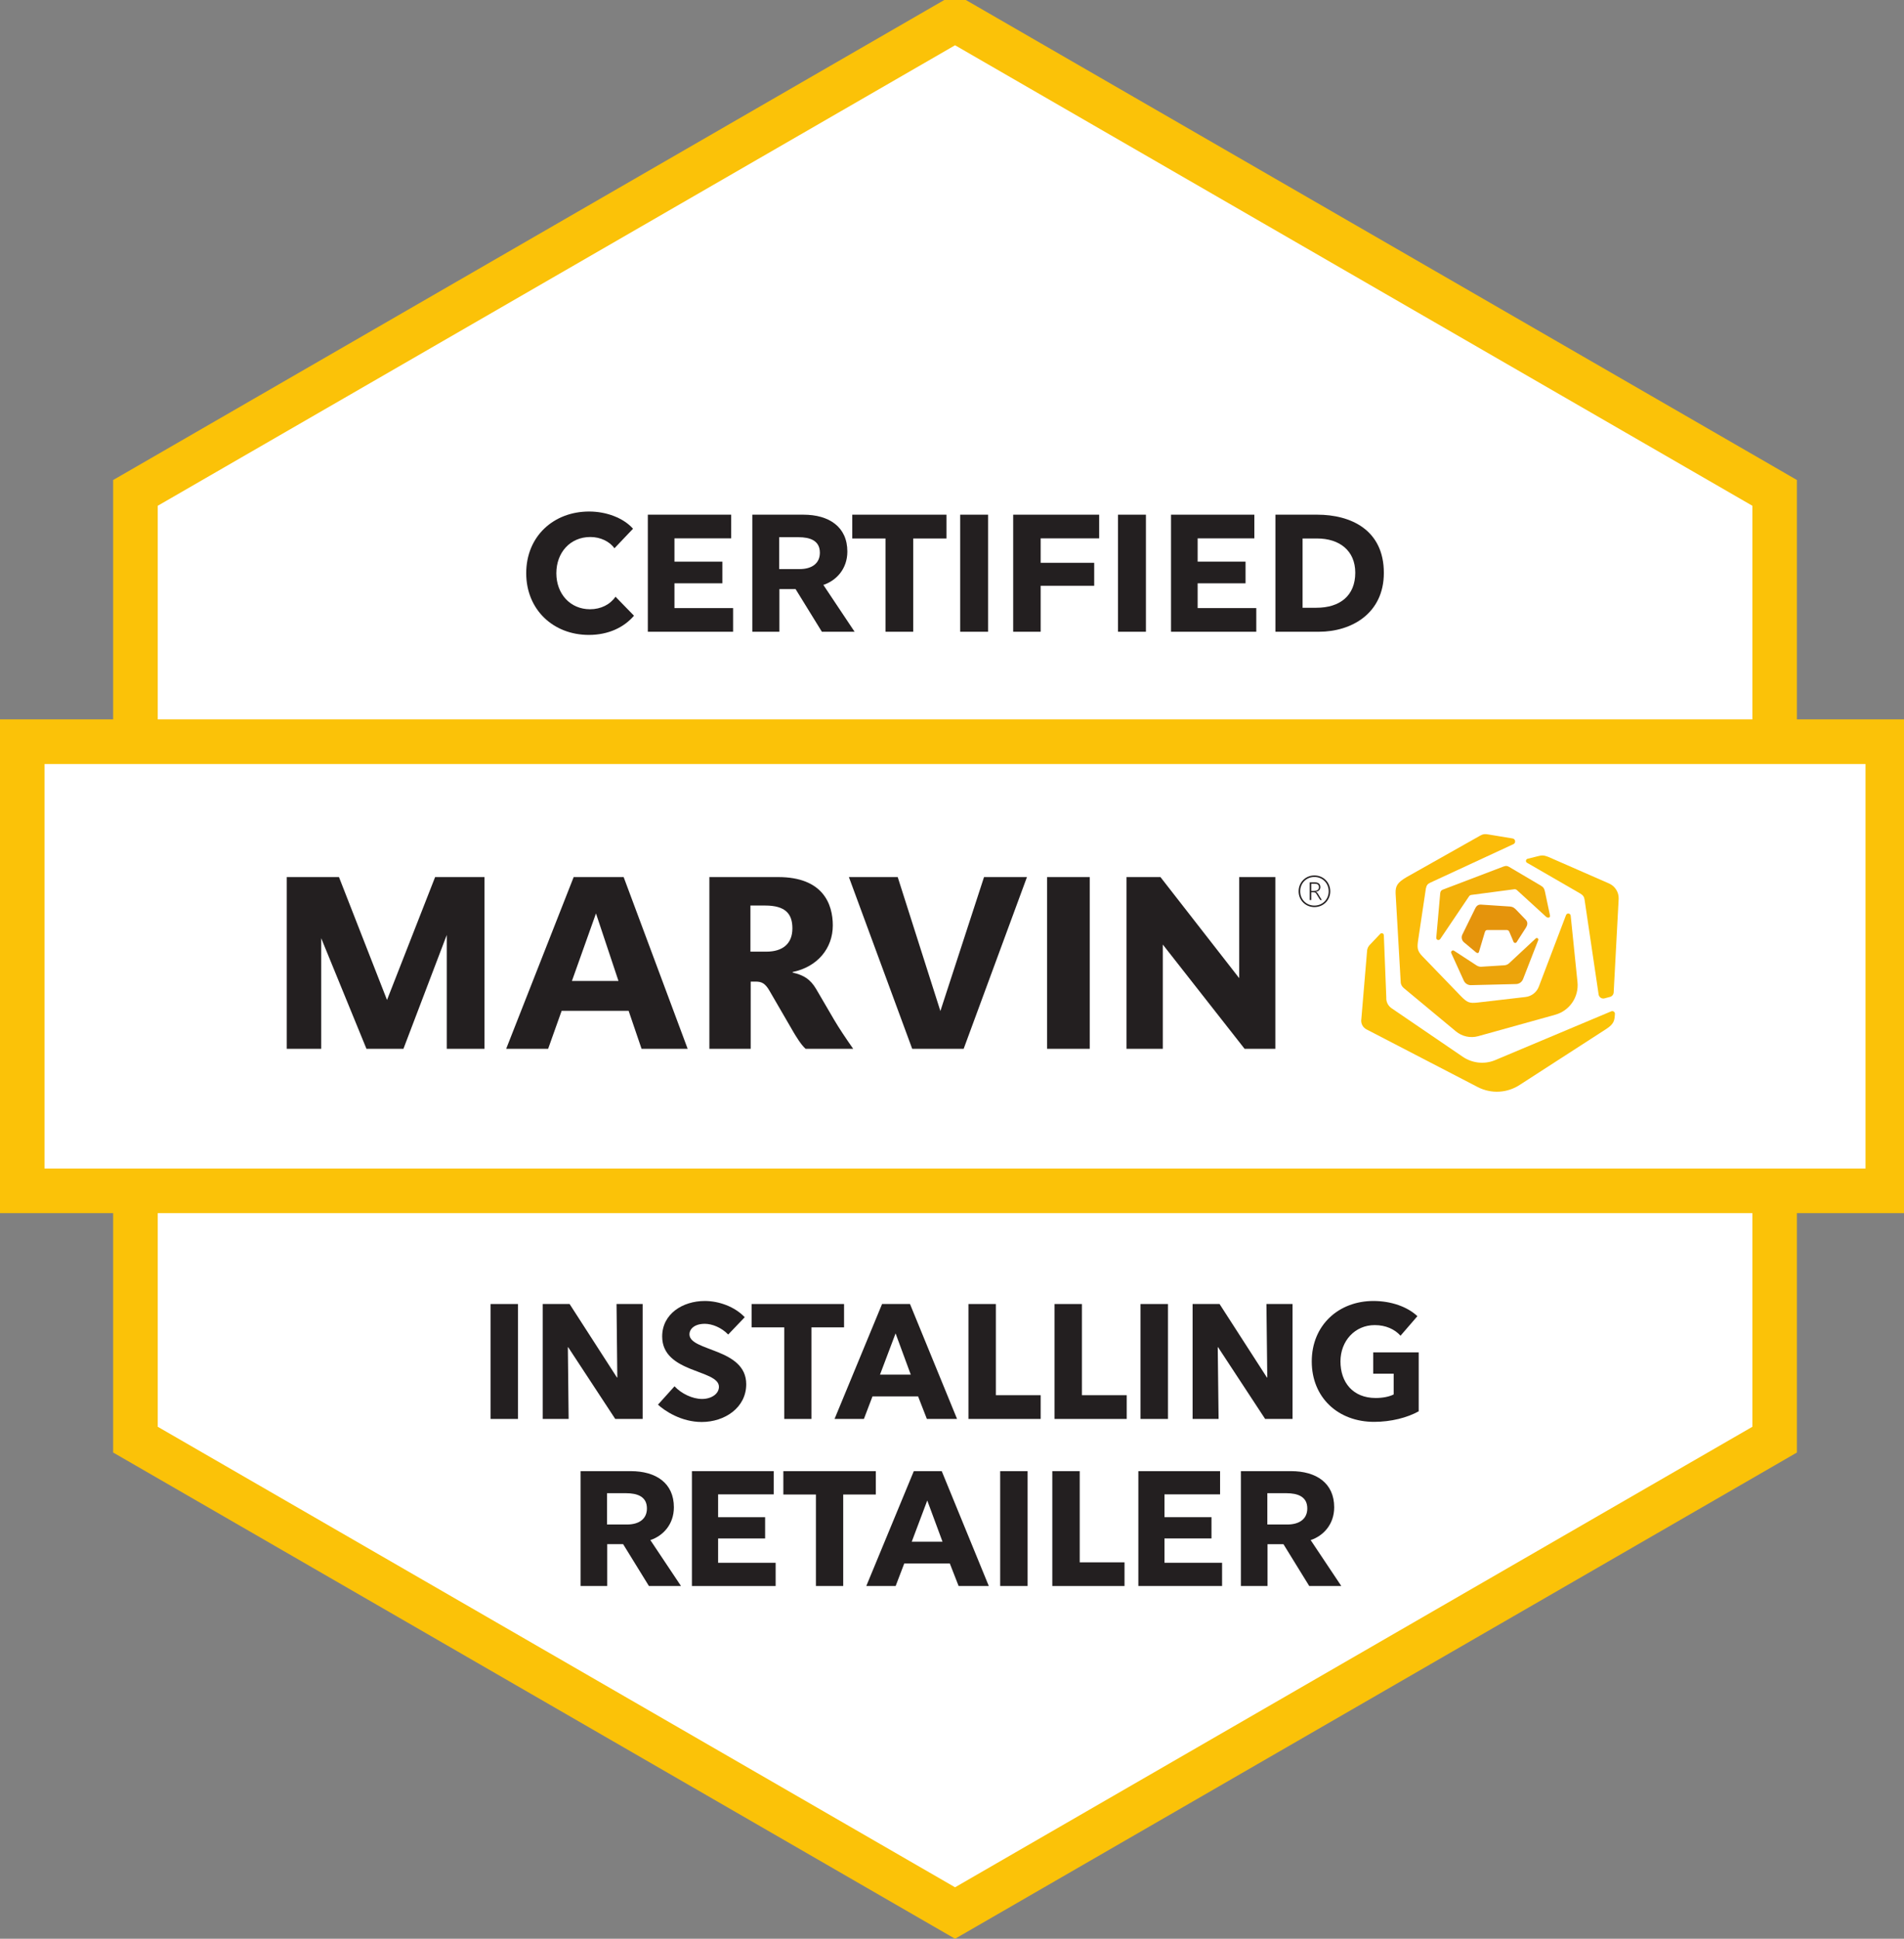 <?xml version="1.0" encoding="UTF-8" standalone="no"?>
<svg xmlns:dc="http://purl.org/dc/elements/1.1/" xmlns:cc="http://creativecommons.org/ns#" xmlns:rdf="http://www.w3.org/1999/02/22-rdf-syntax-ns#" xmlns:svg="http://www.w3.org/2000/svg" xmlns="http://www.w3.org/2000/svg" id="svg8" version="1.1" viewBox="0 0 79.375 80.794" height="80.794mm" width="79.375mm">
  <rect x="0" y="0" width="79.375" height="80.794" fill="#808080" stroke="none"/>
  <defs id="defs2">
    <clipPath id="clipPath913">
      <path d="M 95.391,452.773 H 1058.83 V 719.922 H 95.391 Z" id="path911"></path>
    </clipPath>
  </defs>
  <g transform="translate(-187.547,-55.888)" id="layer1">
    <g transform="matrix(0.069,0,0,-0.069,187.547,136.682)" id="g843">
      <path id="path845" style="fill:#ffffff;fill-opacity:1;fill-rule:nonzero;stroke:none" d="M 81.836,301.445 V 873.242 L 577.031,1159.14 1072.23,873.242 V 301.445 L 577.031,15.551 81.836,301.445"></path>
      <path id="path847" style="fill:#fbc208;fill-opacity:1;fill-rule:nonzero;stroke:none" d="M 577.031,1174.69 563.555,1166.91 81.836,888.789 68.359,881.016 V 865.469 309.219 293.672 L 81.836,285.898 563.555,7.77 577.031,0 590.508,7.77 1072.23,285.898 l 13.43,7.774 v 15.547 556.25 15.547 l -13.43,7.773 -481.722,278.121 z m 0,-31.1 481.719,-278.121 V 309.219 L 577.031,31.09 95.312,309.219 v 556.25 L 577.031,1143.59"></path>
      <path id="path849" style="fill:#ffffff;fill-opacity:1;fill-rule:nonzero;stroke:none" d="m 13.477,451.719 h 1127.11 v 271.25 H 13.477 Z"></path>
      <path id="path851" style="fill:#fbc208;fill-opacity:1;fill-rule:nonzero;stroke:none" d="M 1154.06,736.445 H 0 V 438.242 h 1154.06 v 26.953 244.297 z m -26.95,-26.953 V 465.195 H 26.914 V 709.492 H 1127.11"></path>
      <path id="path853" style="fill:#231f20;fill-opacity:1;fill-rule:nonzero;stroke:none" d="m 296.406,313.945 h 16.562 v 69.414 H 296.406 Z"></path>
      <path id="path855" style="fill:#231f20;fill-opacity:1;fill-rule:nonzero;stroke:none" d="m 327.891,383.359 h 16.25 l 28.632,-44.414 h 0.196 l -0.469,44.414 h 15.781 v -69.414 h -16.562 l -28.438,43.321 h -0.195 l 0.469,-43.321 h -15.664 v 69.414"></path>
      <path id="path857" style="fill:#231f20;fill-opacity:1;fill-rule:nonzero;stroke:none" d="m 439.961,364.922 c -4.102,4.336 -9.883,6.484 -14.102,6.484 -6.171,0 -9.296,-3.047 -9.296,-6.367 0,-10.391 34.296,-8.242 34.296,-30.117 0,-14.219 -13.046,-22.813 -26.875,-22.813 -12.461,0 -22.421,6.758 -26.445,10.469 l 10,11.094 c 4.102,-4.414 10.781,-7.656 16.641,-7.656 5.586,0 10.195,3.047 10.195,7.343 0,10.586 -34.297,8.125 -34.297,30.391 0,13.633 12.344,21.445 25.781,21.445 8.438,0 18.047,-3.398 24.102,-9.804 l -10,-10.469"></path>
      <path id="path859" style="fill:#231f20;fill-opacity:1;fill-rule:nonzero;stroke:none" d="m 490.273,313.945 h -16.445 v 55.313 h -19.726 v 14.101 h 55.859 v -14.101 h -19.688 v -55.313"></path>
      <path id="path861" style="fill:#231f20;fill-opacity:1;fill-rule:nonzero;stroke:none" d="m 531.68,340.703 h 18.593 l -9.179,24.922 z m -9.727,-26.758 h -17.734 l 28.711,69.414 h 16.875 l 28.437,-69.414 H 560 l -5.312,13.633 h -27.54 l -5.195,-13.633"></path>
      <path id="path863" style="fill:#231f20;fill-opacity:1;fill-rule:nonzero;stroke:none" d="m 601.68,328.281 h 27.07 v -14.336 h -43.633 v 69.414 h 16.563 v -55.078"></path>
      <path id="path865" style="fill:#231f20;fill-opacity:1;fill-rule:nonzero;stroke:none" d="m 653.672,328.281 h 27.07 v -14.336 h -43.633 v 69.414 h 16.563 v -55.078"></path>
      <path id="path867" style="fill:#231f20;fill-opacity:1;fill-rule:nonzero;stroke:none" d="m 689.063,313.945 h 16.602 v 69.414 H 689.063 Z"></path>
      <path id="path869" style="fill:#231f20;fill-opacity:1;fill-rule:nonzero;stroke:none" d="m 720.547,383.359 h 16.289 l 28.633,-44.414 h 0.195 l -0.508,44.414 h 15.782 v -69.414 h -16.563 l -28.437,43.321 h -0.196 l 0.508,-43.321 h -15.703 v 69.414"></path>
      <path id="path871" style="fill:#231f20;fill-opacity:1;fill-rule:nonzero;stroke:none" d="m 846.172,364.219 c -3.438,3.828 -8.828,6.406 -15.586,6.406 -11.953,0 -20.703,-9.531 -20.703,-21.953 0,-12.578 7.461,-22.07 21.289,-22.07 4.219,0 8.242,0.781 10.859,2.148 v 12.539 h -12.343 v 12.852 h 27.46 v -35.586 c -6.875,-3.828 -16.679,-6.367 -26.953,-6.367 -21.757,0 -37.656,14.687 -37.656,36.484 0,21.953 16.289,36.523 37.266,36.523 10.859,0 20.664,-3.593 26.562,-9.179 l -10.195,-11.797"></path>
      <path id="path873" style="fill:#231f20;fill-opacity:1;fill-rule:nonzero;stroke:none" d="m 378.125,269.102 h -11.367 v -18.907 h 12.07 c 7.344,0 12.031,3.399 12.031,9.688 0,7.265 -5.859,9.219 -12.734,9.219 z m -27.344,13.32 h 30.313 c 15.273,0 26.054,-7.227 26.054,-21.836 0,-10.313 -6.562,-17.266 -14.218,-19.805 l 18.515,-27.734 H 392.07 l -15.586,25.273 h -9.609 v -25.273 h -16.094 v 69.375"></path>
      <path id="path875" style="fill:#231f20;fill-opacity:1;fill-rule:nonzero;stroke:none" d="m 418.047,213.047 v 69.375 h 49.414 v -14.024 h -33.594 v -13.789 h 28.399 V 241.758 H 433.867 V 227.07 h 34.766 v -14.023 h -50.586"></path>
      <path id="path877" style="fill:#231f20;fill-opacity:1;fill-rule:nonzero;stroke:none" d="m 509.453,213.047 h -16.484 v 55.273 h -19.688 v 14.102 h 55.86 V 268.32 h -19.688 v -55.273"></path>
      <path id="path879" style="fill:#231f20;fill-opacity:1;fill-rule:nonzero;stroke:none" d="m 550.859,239.805 h 18.594 l -9.219,24.883 z m -9.726,-26.758 h -17.735 l 28.711,69.375 h 16.875 l 28.438,-69.375 H 579.18 l -5.313,13.594 h -27.539 l -5.195,-13.594"></path>
      <path id="path881" style="fill:#231f20;fill-opacity:1;fill-rule:nonzero;stroke:none" d="m 604.297,213.047 h 16.562 v 69.375 H 604.297 Z"></path>
      <path id="path883" style="fill:#231f20;fill-opacity:1;fill-rule:nonzero;stroke:none" d="m 652.344,227.344 h 27.07 v -14.297 h -43.633 v 69.375 h 16.563 v -55.078"></path>
      <path id="path885" style="fill:#231f20;fill-opacity:1;fill-rule:nonzero;stroke:none" d="m 687.773,213.047 v 69.375 h 49.375 v -14.024 h -33.593 v -13.789 h 28.398 V 241.758 H 703.555 V 227.07 h 34.804 v -14.023 h -50.586"></path>
      <path id="path887" style="fill:#231f20;fill-opacity:1;fill-rule:nonzero;stroke:none" d="m 777.07,269.102 h -11.367 v -18.907 h 12.07 c 7.344,0 12.071,3.399 12.071,9.688 0,7.265 -5.899,9.219 -12.774,9.219 z m -27.343,13.32 h 30.312 c 15.274,0 26.055,-7.227 26.055,-21.836 0,-10.313 -6.563,-17.266 -14.219,-19.805 l 18.516,-27.734 H 791.016 L 775.43,238.32 h -9.61 v -25.273 h -16.093 v 69.375"></path>
      <path id="path889" style="fill:#231f20;fill-opacity:1;fill-rule:nonzero;stroke:none" d="m 383.047,799.063 c -5.899,-6.875 -15.195,-11.602 -27.266,-11.602 -21.562,0 -37.851,15.312 -37.851,37.266 0,22.382 16.601,37.265 38.047,37.265 10.312,0 20.664,-3.828 26.484,-10.39 L 371.25,839.805 c -2.969,4.101 -8.477,6.797 -14.57,6.797 -12.188,0 -20.547,-9.375 -20.547,-21.875 0,-12.579 8.476,-21.758 20.351,-21.758 6.602,0 12.188,2.89 15.391,7.578 l 11.172,-11.484"></path>
      <path id="path891" style="fill:#231f20;fill-opacity:1;fill-rule:nonzero;stroke:none" d="m 391.406,789.375 v 70.703 h 50.352 V 845.781 H 407.5 v -14.062 h 28.945 V 818.633 H 407.5 v -14.961 h 35.43 v -14.297 h -51.524"></path>
      <path id="path893" style="fill:#231f20;fill-opacity:1;fill-rule:nonzero;stroke:none" d="m 482.383,846.484 h -11.602 v -19.257 h 12.305 c 7.5,0 12.266,3.476 12.266,9.882 0,7.383 -5.977,9.375 -12.969,9.375 z m -27.852,13.594 h 30.86 c 15.547,0 26.562,-7.383 26.562,-22.265 0,-10.508 -6.719,-17.579 -14.492,-20.157 l 18.867,-28.281 h -19.765 l -15.899,25.781 h -9.766 v -25.781 h -16.367 v 70.703"></path>
      <path id="path895" style="fill:#231f20;fill-opacity:1;fill-rule:nonzero;stroke:none" d="M 551.758,789.375 H 535 v 56.328 h -20.078 v 14.375 h 56.914 v -14.375 h -20.078 v -56.328"></path>
      <path id="path897" style="fill:#231f20;fill-opacity:1;fill-rule:nonzero;stroke:none" d="m 580.117,789.375 h 16.875 v 70.703 h -16.875 z"></path>
      <path id="path899" style="fill:#231f20;fill-opacity:1;fill-rule:nonzero;stroke:none" d="m 628.75,845.781 v -14.765 h 32.344 V 817.148 H 628.75 v -27.773 h -16.602 v 70.703 h 51.954 V 845.781 H 628.75"></path>
      <path id="path901" style="fill:#231f20;fill-opacity:1;fill-rule:nonzero;stroke:none" d="m 675.469,789.375 h 16.875 v 70.703 h -16.875 z"></path>
      <path id="path903" style="fill:#231f20;fill-opacity:1;fill-rule:nonzero;stroke:none" d="m 707.5,789.375 v 70.703 h 50.352 v -14.297 h -34.258 v -14.062 h 28.945 v -13.086 h -28.945 v -14.961 h 35.429 V 789.375 H 707.5"></path>
      <path id="path905" style="fill:#231f20;fill-opacity:1;fill-rule:nonzero;stroke:none" d="m 786.992,803.867 h 8.36 c 14.101,0 23.476,7.188 23.476,21.172 0,13.281 -9.492,20.664 -23.047,20.664 h -8.789 z m -16.406,56.211 h 25.273 c 20.196,0 40.235,-9.101 40.235,-35.156 0,-24.57 -19.649,-35.547 -39.219,-35.547 h -26.289 v 70.703"></path>
      <g id="g907">
        <g clip-path="url(#clipPath913)" id="g909">
          <path id="path915" style="fill:#fbc308;fill-opacity:1;fill-rule:nonzero;stroke:none" d="m 975.703,558.555 c 0.078,1.211 -1.172,2.07 -2.265,1.562 l -70.547,-29.648 c -6.368,-2.461 -13.516,-1.602 -19.141,2.226 l -42.969,29.297 c -2.148,1.446 -3.359,3.906 -3.203,6.485 l -1.484,37.5 c 0.078,1.171 -1.367,1.796 -2.188,0.937 l -6.445,-6.797 c -0.742,-0.82 -1.25,-1.836 -1.445,-2.929 l -3.516,-41.68 c -0.469,-2.539 0.82,-5.117 3.125,-6.289 l 67.227,-34.844 c 8.164,-4.219 17.968,-3.633 25.586,1.484 l 52.07,33.633 c 4.883,3.164 4.961,5.391 5.195,9.063"></path>
          <path id="path917" style="fill:#fbc308;fill-opacity:1;fill-rule:nonzero;stroke:none" d="m 957.383,627.461 8.476,-57.188 c 0.274,-1.679 1.954,-2.773 3.594,-2.304 l 3.242,0.859 c 1.328,0.352 2.227,1.485 2.266,2.852 l 3.008,56.445 c 0.117,3.984 -2.188,7.617 -5.821,9.219 l -36.406,15.937 c -3.164,1.289 -4.336,1.094 -6.523,0.547 l -6.289,-1.562 c -1.133,-0.313 -1.367,-1.836 -0.313,-2.422 l 32.188,-18.594 c 1.64,-0.977 2.343,-1.992 2.578,-3.789"></path>
          <path id="path919" style="fill:#f3b10a;fill-opacity:1;fill-rule:nonzero;stroke:none" d="m 936.484,618.008 -3.046,14.414 c -0.391,1.719 -0.743,2.578 -2.5,3.633 l -19.258,11.367 c -1.289,0.703 -2.032,0.625 -3.516,0.078 l -36.328,-13.828 c -1.055,-0.43 -1.523,-0.977 -1.68,-2.227 l -2.383,-26.797 c -0.156,-1.406 1.602,-1.992 2.422,-0.82 l 17.422,25.82 c 0.313,0.43 0.742,0.704 1.289,0.782 l 26.055,3.437 c 0.703,0.039 1.016,-0.117 1.484,-0.469 l 17.657,-16.132 c 1.132,-1.016 2.656,-0.547 2.382,0.742"></path>
          <path id="path921" style="fill:#e5940c;fill-opacity:1;fill-rule:nonzero;stroke:none" d="m 891.797,595.742 c 0.625,-0.508 1.445,-0.664 1.758,0.274 l 3.554,11.914 c 0.313,1.054 0.86,1.328 1.68,1.328 h 11.484 c 1.016,0 1.407,-0.625 1.641,-1.133 l 2.578,-6.094 c 0.352,-0.742 1.367,-0.82 1.797,-0.156 l 5.547,8.633 c 1.328,2.07 1.211,3.633 -0.078,5 l -5.469,5.703 c -1.172,1.211 -1.992,2.031 -4.141,2.227 l -17.226,1.132 c -1.719,0.118 -2.774,-0.586 -3.633,-2.304 l -7.812,-15.899 c -0.704,-1.562 -0.274,-3.437 1.015,-4.531"></path>
          <path id="path923" style="fill:#fbbc09;fill-opacity:1;fill-rule:nonzero;stroke:none" d="m 913.906,664.531 -13.945,2.305 c -2.5,0.43 -3.594,0.586 -5.859,-0.703 l -44.219,-24.922 c -5.586,-3.281 -6.836,-5.352 -6.68,-9.844 l 3.047,-53.047 c -0.078,-1.562 0.586,-3.047 1.797,-4.062 l 31.562,-26.211 c 3.75,-3.125 8.789,-4.219 13.477,-2.93 l 46.484,12.93 c 8.75,2.422 14.453,10.742 13.516,19.766 l -4.102,40.078 c -0.156,1.523 -2.265,1.797 -2.812,0.39 l -7.031,-18.476 -9.414,-24.766 c -1.289,-3.398 -4.375,-5.82 -8.008,-6.25 l -28.985,-3.359 c -5.156,-0.586 -6.367,0.117 -10.195,3.984 l -23.281,24.102 c -3.086,3.242 -3.086,5.117 -2.422,9.726 l 4.648,31.055 c 0.43,1.992 1.055,2.812 2.696,3.555 l 50.117,23.203 c 1.68,0.703 1.406,3.164 -0.391,3.476"></path>
          <path id="path925" style="fill:#eca40b;fill-opacity:1;fill-rule:nonzero;stroke:none" d="m 929.375,603.125 -9.18,-23.555 c -0.703,-1.757 -2.343,-2.929 -4.218,-2.968 l -27.227,-0.664 c -1.875,-0.04 -3.555,1.015 -4.336,2.695 l -7.578,16.64 c -0.469,1.055 0.703,2.071 1.68,1.446 l 13.672,-8.906 c 0.859,-0.547 1.875,-0.821 2.89,-0.743 l 13.828,0.86 c 1.094,0.078 2.11,0.508 2.891,1.25 l 16.055,14.961 c 0.742,0.703 1.875,-0.078 1.523,-1.016"></path>
          <path id="path927" style="fill:#231f20;fill-opacity:1;fill-rule:nonzero;stroke:none" d="m 793.711,632.813 c 2.266,0 3.164,0.937 3.164,2.265 0,1.524 -0.859,2.11 -2.461,2.11 h -2.187 v -4.375 z m 4.18,-4.336 c 0.156,-0.313 0.507,-0.782 0.742,-1.133 h -0.938 c -0.234,0.312 -0.468,0.664 -0.664,0.976 l -1.562,2.539 c -0.508,0.938 -0.938,1.172 -1.914,1.172 h -1.328 v -4.687 h -0.938 v 10.664 h 3.203 c 1.953,0 3.242,-0.899 3.242,-2.852 0,-1.445 -0.976,-2.617 -2.734,-2.812 l -0.039,-0.039 c 0.547,-0.157 0.898,-0.469 1.445,-1.367 z m 4.882,4.14 c 0,4.922 -3.75,8.672 -8.632,8.672 -4.883,0 -8.594,-3.75 -8.594,-8.672 0,-4.883 3.711,-8.633 8.594,-8.633 4.882,0 8.632,3.75 8.632,8.633 m 0.938,0 c 0,-5.39 -4.18,-9.531 -9.57,-9.531 -5.352,0 -9.532,4.141 -9.532,9.531 0,5.43 4.18,9.571 9.532,9.571 5.39,0 9.57,-4.141 9.57,-9.571 M 751.953,537.5 702.539,600.469 V 537.5 h -21.914 v 103.711 h 20.508 l 47.578,-61.055 v 61.055 h 21.836 V 537.5 Z M 632.617,641.211 h 25.781 V 537.5 h -25.781 z m -12.148,0 L 582.227,537.5 h -31.094 l -38.242,103.711 h 29.492 l 25.781,-80.898 26.367,80.898 z m -105,-103.711 h -28.75 c -2.813,2.5 -5.781,7.539 -7.227,9.922 l -14.531,25.039 c -2.695,4.727 -4.922,5.625 -8.438,5.625 h -2.968 V 537.5 h -24.961 v 103.711 h 41.562 c 27.11,0 33.008,-16.289 33.008,-29.18 0,-13.789 -9.18,-25.039 -24.297,-28.164 v -0.312 c 6.836,-1.602 10.664,-3.985 14.219,-9.922 l 10.977,-18.789 c 2.812,-4.766 6.835,-10.821 11.406,-17.344 m -36.719,72.734 c 0,8.907 -4.336,13.789 -16.484,13.789 h -8.868 v -27.851 h 9.61 c 9.648,0 15.742,4.57 15.742,14.062 M 415.469,537.5 h -27.852 l -7.812,22.93 H 339.336 L 331.172,537.5 H 305.82 l 40.782,103.711 h 30.195 z m -41.797,40.977 -13.594,40.781 -14.531,-40.781 z m -80.938,62.734 V 537.5 h -22.812 v 68.75 L 243.75,537.5 h -22.344 l -27.343,66.797 V 537.5 h -20.821 v 103.711 h 31.563 l 29.023,-74.219 29.063,74.219"></path>
        </g>
      </g>
    </g>
  </g>
</svg>
